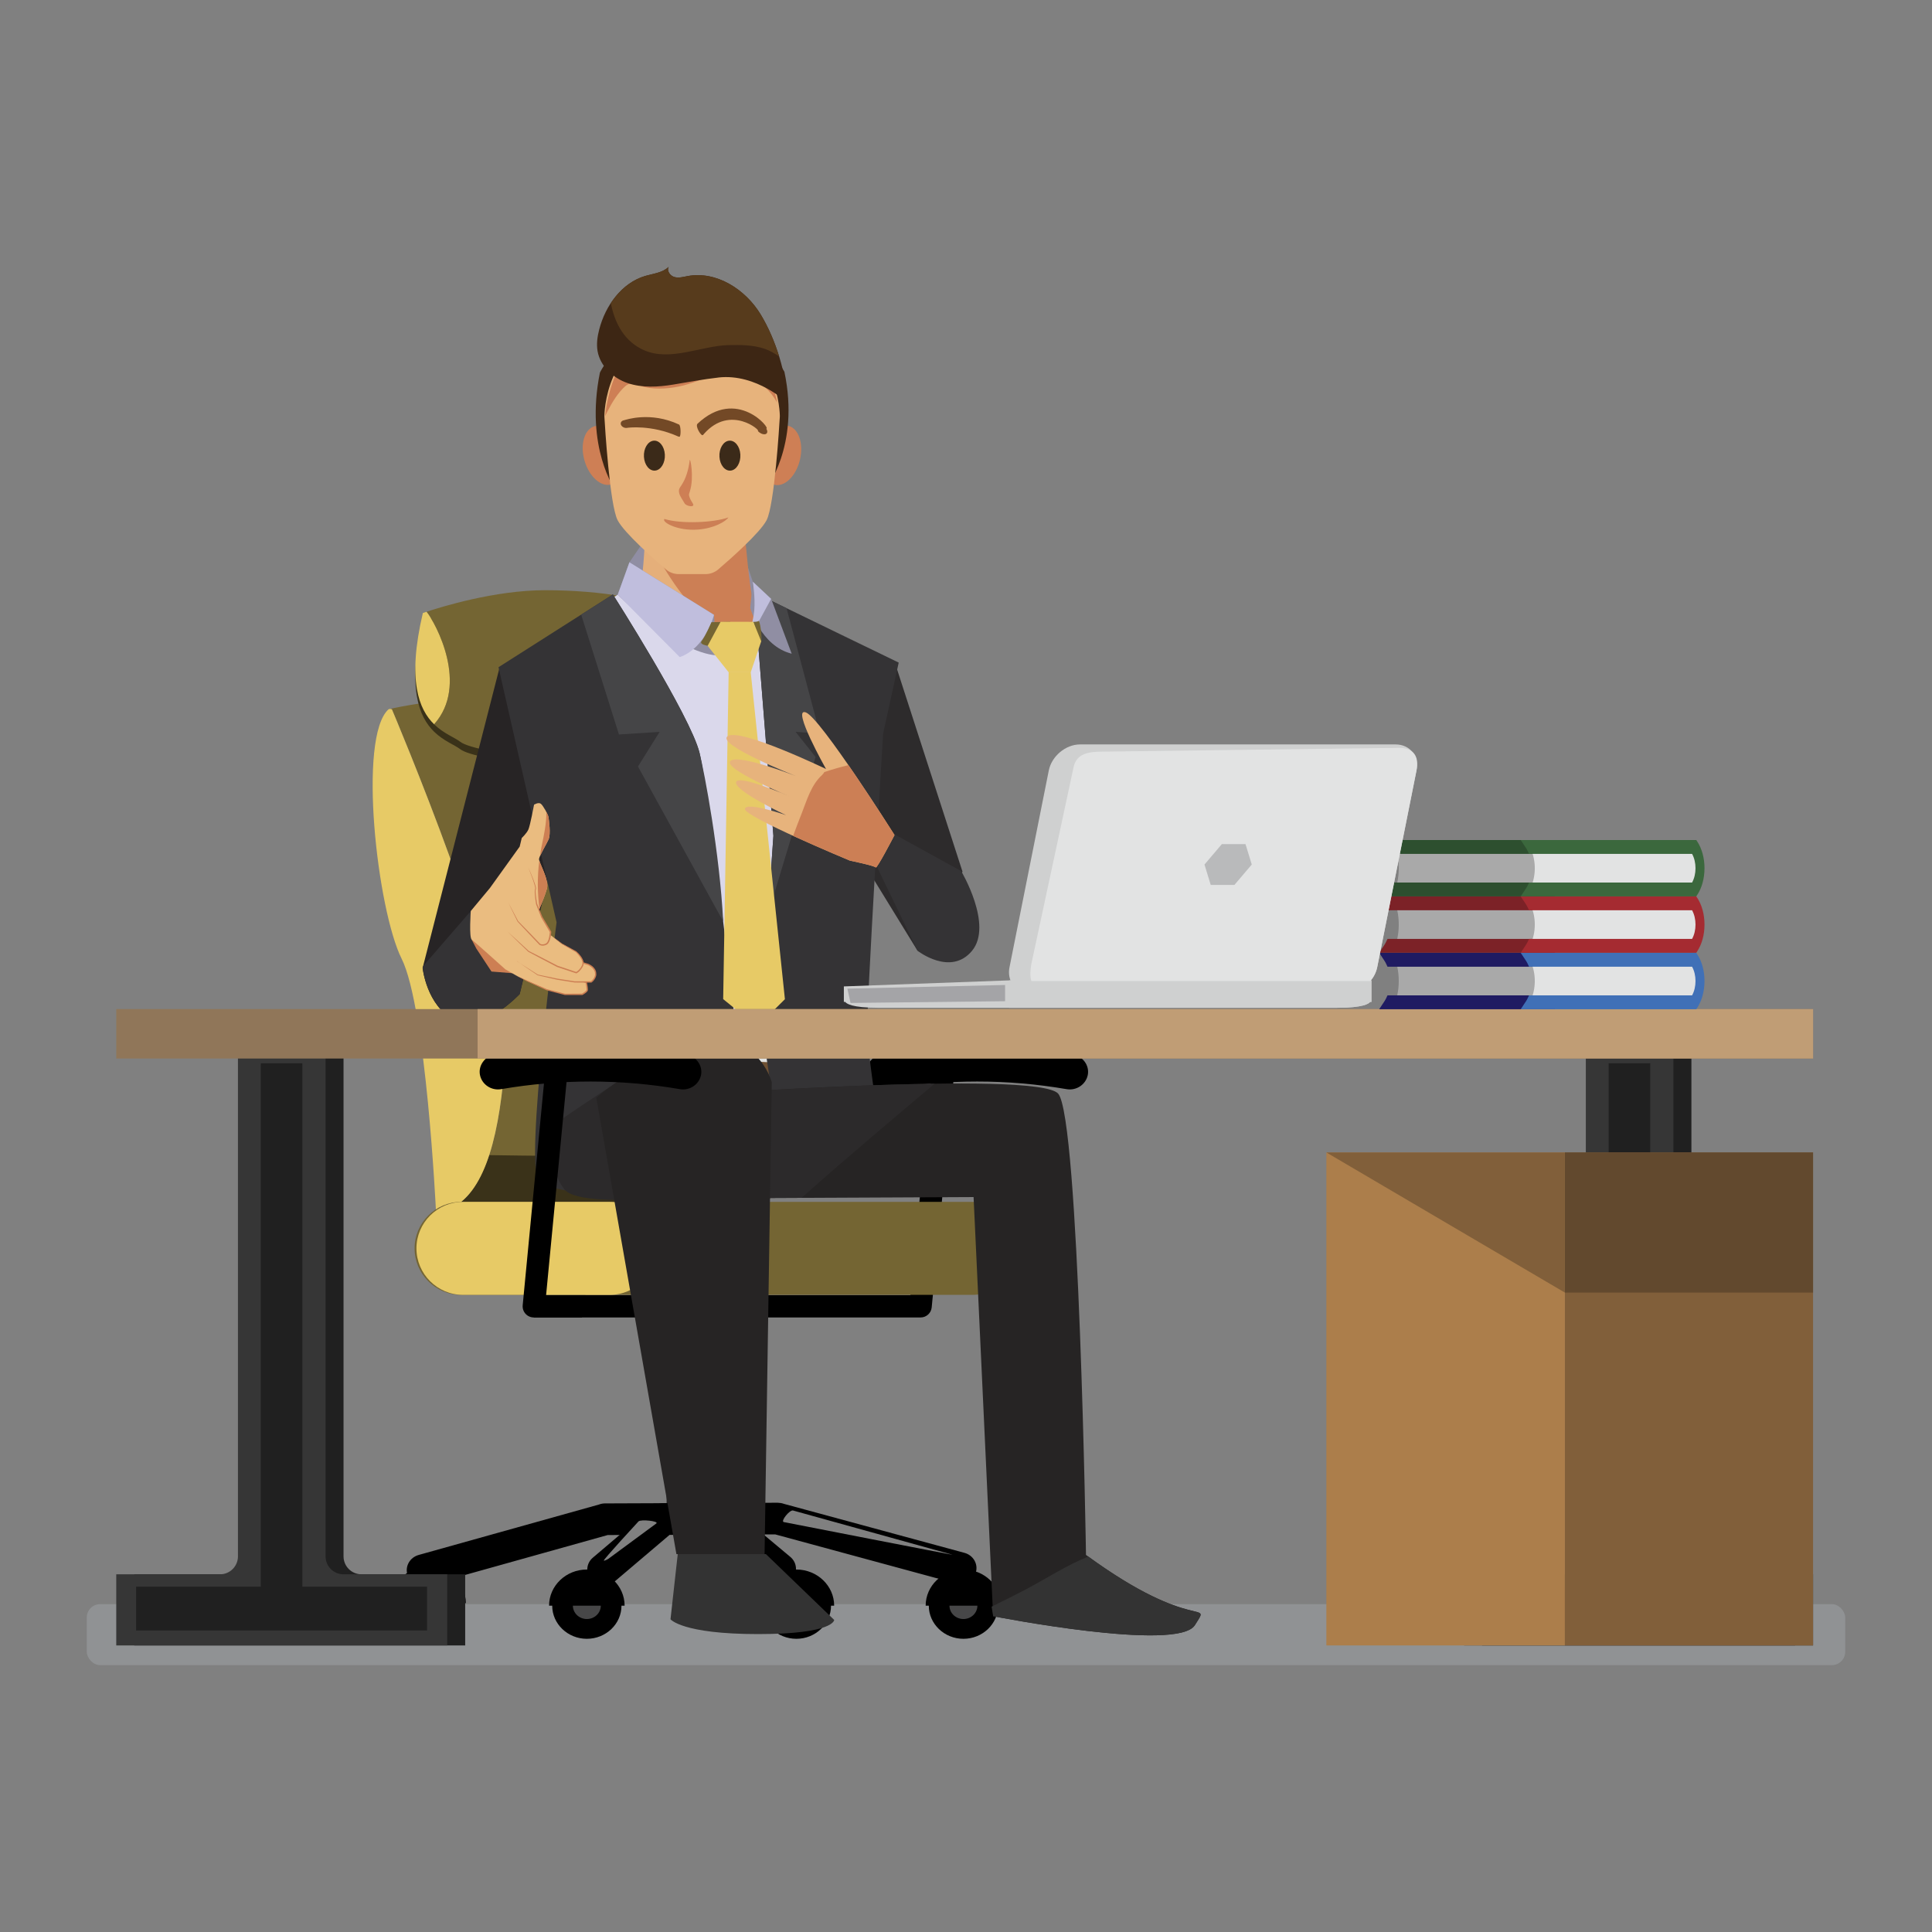 <svg xmlns="http://www.w3.org/2000/svg" id="Capa_1" viewBox="0 0 512 512"><rect x="0" y="0" width="512" height="512" fill="#808080" stroke="none"/><defs><style>.cls-1{fill:#734926;}.cls-2{fill:#454547;}.cls-3{fill:#cd7f53;}.cls-4{fill:#a9a9a9;}.cls-5{fill:#3a3219;}.cls-6{fill:#573b1c;}.cls-7{fill:#363636;}.cls-8{fill:#2d4f2f;}.cls-9{fill:#343335;}.cls-10{fill:#e1e2e1;}.cls-11{fill:#4070b7;}.cls-12{fill:#272425;}.cls-13{fill:#3b2a19;}.cls-14{fill:#c2b9a7;}.cls-15{fill:#b9babb;}.cls-16{fill:#dad8eb;}.cls-17{fill:#a4a4a7;}.cls-18{fill:#815f3a;}.cls-19{fill:#746533;}.cls-20{fill:#62492e;}.cls-21{fill:#c09d75;}.cls-22{fill:#cc7f55;}.cls-23{fill:#e7b37c;}.cls-24{fill:#e2e3e3;}.cls-25{fill:#a52b31;}.cls-26{fill:#242223;}.cls-27{fill:#fff;}.cls-28{fill:#7c2227;}.cls-29{fill:#3b683d;}.cls-30{fill:#2d2b2c;}.cls-31{fill:#f0f0f0;}.cls-32{fill:#262424;}.cls-33{fill:#969798;}.cls-34{fill:#2c2a2b;}.cls-35{opacity:.5;}.cls-36{fill:#6e5032;}.cls-37{fill:#e7ca66;}.cls-38{fill:#c0bedd;}.cls-39{fill:#eabc80;}.cls-40{fill:#e5af7a;}.cls-41{fill:#202020;}.cls-42{fill:#474748;}.cls-43{fill:#ce7f55;}.cls-44{fill:#ac7e4b;}.cls-45{fill:#3d2614;}.cls-46{fill:#907659;}.cls-47{fill:#d2d3e4;}.cls-48{fill:#1f1b62;}.cls-49{fill:#cfd0d0;}.cls-50{fill:#909294;}.cls-51{fill:#333;}.cls-52{fill:#908ea3;}</style></defs><rect class="cls-50" x="23" y="425.11" width="466" height="16.17" rx="3.54" ry="3.54"></rect><path d="M243.95,349.14h-102.48v-5.91h99.8l5.66-58.92,5.89.57-5.91,61.59c-.15,1.52-1.42,2.67-2.94,2.67Z"></path><path d="M282.67,288.64c-15.68-2.7-31.7-2.7-47.38,0-2.54.44-5.05-1.18-5.59-3.7h0c-.54-2.52,1.26-5.05,4.01-5.52,16.73-2.88,33.82-2.88,50.55,0,2.75.47,4.54,3.01,4,5.52h0c-.54,2.52-3.05,4.14-5.59,3.7Z"></path><path class="cls-42" d="M261.76,425.52c0,3.4-2.88,6.16-6.44,6.16s-6.44-2.76-6.44-6.16,2.88-6.16,6.44-6.16,6.44,2.76,6.44,6.16Z"></path><path d="M255.32,434.3c-5.06,0-9.18-3.94-9.18-8.78s4.12-8.78,9.18-8.78,9.18,3.94,9.18,8.78-4.12,8.78-9.18,8.78ZM255.32,421.98c-2.04,0-3.7,1.59-3.7,3.54s1.66,3.54,3.7,3.54,3.7-1.59,3.7-3.54-1.66-3.54-3.7-3.54Z"></path><path d="M265.33,425.52h0c0-5.28-4.49-9.58-10.01-9.58s-10.01,4.29-10.01,9.58h20.03Z"></path><path class="cls-42" d="M217.49,425.52c0,3.4-2.88,6.16-6.44,6.16s-6.44-2.76-6.44-6.16,2.88-6.16,6.44-6.16,6.44,2.76,6.44,6.16Z"></path><path d="M211.05,434.3c-5.06,0-9.18-3.94-9.18-8.78s4.12-8.78,9.18-8.78,9.18,3.94,9.18,8.78-4.12,8.78-9.18,8.78ZM211.05,421.98c-2.04,0-3.7,1.59-3.7,3.54s1.66,3.54,3.7,3.54,3.7-1.59,3.7-3.54-1.66-3.54-3.7-3.54Z"></path><path d="M221.06,425.52h0c0-5.28-4.49-9.58-10.01-9.58s-10.01,4.29-10.01,9.58h20.03Z"></path><path class="cls-42" d="M161.96,425.52c0,3.4-2.88,6.16-6.44,6.16s-6.44-2.76-6.44-6.16,2.88-6.16,6.44-6.16,6.44,2.76,6.44,6.16Z"></path><path d="M155.52,434.3c-5.06,0-9.18-3.94-9.18-8.78s4.12-8.78,9.18-8.78,9.18,3.94,9.18,8.78-4.12,8.78-9.18,8.78ZM155.52,421.98c-2.04,0-3.7,1.59-3.7,3.54s1.66,3.54,3.7,3.54,3.7-1.59,3.7-3.54-1.66-3.54-3.7-3.54Z"></path><path d="M165.53,425.52h0c0-5.28-4.49-9.58-10.01-9.58s-10.01,4.29-10.01,9.58h20.03Z"></path><rect class="cls-26" x="177.61" y="341.37" width="15.38" height="28.18"></rect><rect class="cls-27" x="180.15" y="341.37" width="3.45" height="28.18"></rect><rect x="173.45" y="341.37" width="23.1" height="14.09"></rect><rect class="cls-27" x="177.26" y="341.37" width="5.19" height="14.09"></rect><rect class="cls-26" x="176.66" y="366.82" width="16.07" height="35.76"></rect><rect class="cls-27" x="179.31" y="366.82" width="3.61" height="35.76"></rect><path d="M112.18,420.31c-1.9,0-3.65-1.19-4.21-3.02-.68-2.22.65-4.55,2.98-5.21l47.77-13.36c.5-.19,1.04-.3,1.59-.3l45.8-.18c.55.02,1.14.1,1.65.3l47.83,12.98c2.33.63,3.68,2.95,3.02,5.18-.66,2.23-3.09,3.53-5.42,2.89l-47.75-12.96-44.39.17-47.64,13.33c-.41.12-.83.17-1.23.17Z"></path><path d="M160.02,420.13c-1.21,0-2.42-.48-3.28-1.41-1.61-1.73-1.44-4.38.37-5.92l15.51-13.17c.79-.77,1.89-1.25,3.1-1.26l14.99-.06c1.18-.02,2.29.44,3.11,1.22.03.03.05.05.08.07l15.54,12.99c1.83,1.53,2.01,4.18.42,5.92-1.59,1.75-4.37,1.92-6.19.4l-14.61-12.2-11.62.05-14.51,12.32c-.84.71-1.88,1.06-2.91,1.06Z"></path><g class="cls-35"><path class="cls-27" d="M160.02,413.59c-.43,0,9.19-10.4,9.19-10.4.65-.61,5.39-.09,4.75.52l-12.33,9.09c-.32.3-1.19.79-1.6.79Z"></path></g><g class="cls-35"><path class="cls-27" d="M207.69,403.36c-.87-.25,1.61-3.31,2.48-3.06l42.25,11.72c.87.25-44.73-8.66-44.73-8.66Z"></path></g><path class="cls-42" d="M119.88,424.83c0,3.4-2.88,6.16-6.44,6.16s-6.44-2.76-6.44-6.16,2.88-6.16,6.44-6.16,6.44,2.76,6.44,6.16Z"></path><path d="M113.44,433.62c-5.06,0-9.19-3.94-9.19-8.78s4.12-8.78,9.19-8.78,9.18,3.94,9.18,8.78-4.12,8.78-9.18,8.78ZM113.44,421.3c-2.04,0-3.7,1.59-3.7,3.54s1.66,3.54,3.7,3.54,3.7-1.59,3.7-3.54-1.66-3.54-3.7-3.54Z"></path><path d="M123.45,424.83h0c0-5.28-4.49-9.58-10.01-9.58s-10.01,4.3-10.01,9.58h20.03Z"></path><path class="cls-19" d="M184.66,187.96c-43.5-8.13-77.43-.97-81.3-.09.17.03.33.06.49.09,0,0,31.55,74.33,29.82,95.07-1.73,20.74-6.05,34.14-15.12,37.6-.11.04-.27.08-.4.12,13.26.57,73.14,2.96,81.2-.12,9.08-3.46,13.4-16.85,15.13-37.6,1.73-20.74-29.82-95.07-29.82-95.07Z"></path><path class="cls-5" d="M200.12,306.43c-23.5.05-47,.06-70.49-.31-2.48,7.6-6.05,12.59-11.08,14.51-.11.04-.27.08-.4.12,13.26.57,73.14,2.96,81.2-.12,4.97-1.89,8.51-6.79,10.98-14.22-3.4,0-6.81.01-10.21.02Z"></path><path class="cls-37" d="M133.67,283.03c1.73-20.74-29.82-95.07-29.82-95.07-.17-.03-.33-.06-.49-.09-.24.06-.38.09-.38.09-8.21,7.35-3.02,53.15,3.46,66.12,6.48,12.97,9.08,66.55,9.08,66.55,0,0,.97.04,2.64.12.13-.04.29-.08.4-.12,9.07-3.46,13.4-16.85,15.12-37.6Z"></path><path class="cls-5" d="M176.02,164c-2.59-3.03-15.99-5.62-31.55-5.62-13.38,0-27.69,4.47-31.44,5.72-.61.2-.97.33-.97.33-4.22,17.95-1.03,25.57,2.98,29.48,2.56,2.49,5.44,3.48,6.96,4.66,3.89,3.02,38.03,8.21,52.72-1.73,14.69-9.94,3.89-29.82,1.3-32.84Z"></path><path class="cls-19" d="M176.02,162.03c-2.59-3.03-15.99-5.62-31.55-5.62-13.38,0-27.69,4.47-31.44,5.72,2.47,3.01,11.32,19.45,2.01,29.81,2.56,2.49,5.44,3.48,6.96,4.66,3.89,3.03,38.03,8.21,52.72-1.73,14.69-9.94,3.89-29.82,1.3-32.84Z"></path><path class="cls-37" d="M113.03,162.13c-.61.2-.97.33-.97.33-4.22,17.95-1.03,25.57,2.98,29.48,9.31-10.37.46-26.81-2.01-29.81Z"></path><path class="cls-19" d="M257.68,343.15H122.19c-6.77,0-12.32-5.54-12.32-12.32h0c0-6.77,5.54-12.32,12.32-12.32h135.5c6.77,0,12.32,5.54,12.32,12.32h0c0,6.77-5.54,12.32-12.32,12.32Z"></path><path class="cls-37" d="M161.6,343.15h-38.92c-6.77,0-12.32-5.54-12.32-12.32h0c0-6.77,5.54-12.32,12.32-12.32h38.92c6.77,0,12.32,5.54,12.32,12.32h0c0,6.77-5.54,12.32-12.32,12.32Z"></path><polygon class="cls-30" points="237.07 175.33 255.07 230.99 243.17 251.98 219.08 212.75 237.07 175.33"></polygon><path class="cls-12" d="M132.35,177.07l-20.35,79.45s1.04,10.01,8.42,13.8c7.38,3.79,17.3-6.88,17.3-6.88l12.1-49.06-17.47-37.3Z"></path><path class="cls-38" d="M220.71,230.16l-1.21,6.06,2.12,2.42v8.48l4.16-1.09s4.77-18.08,4.77-30.93-.68-23.85-.68-23.85l-11.36,27.7-.83,5.76,3.03,5.45Z"></path><polygon class="cls-52" points="166.81 149.01 178.54 131.83 192.63 134.1 199.51 154.16 198.61 162.94 189.52 157.34 178.02 155.45 163.58 157.87 166.81 149.01"></polygon><path class="cls-40" d="M171.05,137.51s0,21.2-4.24,29.98c-4.24,8.78,27.86,18.47,27.86,18.47,0,0,13.63-8.78,7.87-16.96-5.75-8.18-6.96-40.5-6.96-40.5l-24.53,9.01Z"></path><path class="cls-22" d="M186.61,163.8c3.08,2.76,7.53,6.46,11.78,7.09,1.8.27,2.89-.99,3.59-2.76-5.26-8.41-6.39-63.58-6.39-63.58l-24.53,32.96s0,1.5-.08,3.86c4.21,8.15,8.74,16.27,15.63,22.44Z"></path><path class="cls-16" d="M234.34,174.15c-1.51-1.4-33.01-16.05-33.01-16.05l-5.45,19.68-29.98-21.5s-30.55,18.43-32.4,20.29c-1.18,1.18,7.99,26.16,14.8,44.15,3.88,10.25,3.52,7.61,7,18.23,3.48,10.62,1.49,36.96,1.49,36.96l52.26,7.86,14.84-2.73,2.42-19.38,3.78-66.01s5.75-20.1,4.24-21.5Z"></path><path class="cls-52" d="M189.22,162.94l.72,10.75c-10.97-.82-26.23-16.08-26.23-16.08l3.1-8.59,22.41,13.93Z"></path><path class="cls-31" d="M195.92,179.79c-.82,0-1.48.66-1.48,1.48s.66,1.48,1.48,1.48,1.48-.66,1.48-1.48-.66-1.48-1.48-1.48Z"></path><path class="cls-31" d="M196.07,209.51c-.82,0-1.48.66-1.48,1.48s.66,1.48,1.48,1.48,1.48-.66,1.48-1.48-.66-1.48-1.48-1.48Z"></path><path class="cls-31" d="M196.22,239.24c-.82,0-1.48.66-1.48,1.48s.66,1.48,1.48,1.48,1.48-.66,1.48-1.48-.66-1.48-1.48-1.48Z"></path><path class="cls-31" d="M200.77,268.96c-.81,0-1.48.66-1.48,1.48s.66,1.48,1.48,1.48,1.48-.66,1.48-1.48-.66-1.48-1.48-1.48Z"></path><path class="cls-36" d="M205.5,286.86c-11.7,0-47.3-4.84-47.3-4.84l-.49-6.12s38.87,4.6,47.79,4.6c11.1,0,19.93-.69,20.01-.69l.51,6.34c-.35.03-9.18.71-20.53.71Z"></path><rect class="cls-14" x="175.67" y="282.4" width="9.92" height="2.73" transform="translate(-106.43 459.1) rotate(-88.94)"></rect><polygon class="cls-14" points="216.87 289.2 214.16 288.96 214.97 279.81 217.71 279.67 216.87 289.2"></polygon><polygon class="cls-14" points="166.5 285.07 163.49 285.03 163.8 276.4 166.58 277.12 166.5 285.07"></polygon><path class="cls-10" d="M203.99,288.36c-.06,0-.13,0-.19,0l-4.64-.22c-1.06-.05-2.04-.51-2.76-1.3-.72-.79-1.09-1.81-1.04-2.87l.03-.67c.1-2.2,1.98-3.88,4.18-3.8l4.65.22c1.06.05,2.04.51,2.76,1.3.72.79,1.09,1.81,1.04,2.87l-.03.67c-.05,1.06-.51,2.04-1.3,2.76-.74.68-1.69,1.04-2.68,1.04ZM199.38,281.3c-1.15,0-2.12.91-2.17,2.07l-.03.67c-.03.58.17,1.13.57,1.56.39.43.93.68,1.5.71l4.64.22c.58.03,1.13-.17,1.56-.57.43-.39.68-.93.71-1.5l.03-.67c.03-.58-.17-1.13-.57-1.56-.39-.43-.93-.68-1.5-.71h0l-4.65-.22s-.07,0-.1,0Z"></path><path class="cls-38" d="M154.88,296.66l-12.51,2.25s-.15-2.06,2.19,10.5l11.24-3.45-.91-9.3Z"></path><path class="cls-47" d="M154.88,297.8l-12.51,2.05s-.15-1.87,2.19,9.56l11.24-3.14-.91-8.47Z"></path><path class="cls-33" d="M143.91,307.57c.16.81.32,1.62.48,2.4,4.17-.3,8.38-1.21,12.54-1.84l-.2-1.71c-4.28.25-8.56.55-12.81,1.15Z"></path><path class="cls-9" d="M162.42,157.53l-30.31,19.29,15.39,67.62s-8.53,64.12-4.71,68.63c3.83,4.51,50.34,5.74,50.34,5.74l1.76-47.05s-7.07-62.51-9.52-72.3c-2.45-9.79-22.95-41.93-22.95-41.93Z"></path><path class="cls-9" d="M238.16,175.59l-38.33-18.59,5.13,64.5-3.35,48.43,6.83,46.2,27.09.62s-5.51-37.11-5.74-42.92c-.23-5.81,4.25-79.42,4.25-79.42l4.13-18.82Z"></path><path class="cls-38" d="M166.81,149.01l22.41,13.93s-2.1,8.73-9.08,11.2l-16.43-16.54,3.1-8.59Z"></path><path class="cls-2" d="M174.81,193.95l-5.74,9.18,22.58,41.06c-.92-18.09-4.93-39.35-6.28-44.73-2.45-9.79-22.95-41.93-22.95-41.93l-8.4,5.35,10.01,31.76,10.79-.69Z"></path><polygon class="cls-2" points="210.85 193.95 217.27 194.41 208.45 161.18 199.83 157 204.96 221.5 203.5 242.38 216.13 200.61 210.85 193.95"></polygon><path class="cls-52" d="M198.8,161.05s2.72,10.13,11.01,12.19l-5.45-14.53-4.84-4.54-.71,6.89Z"></path><path class="cls-38" d="M204.36,158.7l-6.51,11.96s1.75-5.55,2.04-8.93c.29-3.39-.38-7.57-.38-7.57l4.84,4.54Z"></path><path class="cls-32" d="M180.54,290.35s94.31-6.87,99.89-.52c5.58,6.35,7.37,122.24,7.37,122.24,28.85,21.1,33.41,11.35,28.85,18.61-4.56,7.26-53.46-2.37-53.46-2.37l-5.18-111.08-84.13.39,6.67-27.27Z"></path><path class="cls-34" d="M247.68,287.19c-29.18.4-67.14,3.16-67.14,3.16l-6.67,27.27,38.55-.18c11.56-10.31,23.43-20.26,35.25-30.25Z"></path><path class="cls-51" d="M272.48,420.87c5.14-2.76,10.46-6.2,15.93-8.36,28.3,20.62,32.77,10.96,28.25,18.17-4.56,7.26-53.46-2.37-53.46-2.37l-.41-2.53c3.23-1.64,6.5-3.2,9.7-4.91Z"></path><path class="cls-51" d="M179.61,411.85l-1.92,17.27s3.04,3.93,23.21,3.93,20.17-3.75,20.17-3.75l-18.1-17.45h-23.36Z"></path><path class="cls-34" d="M176.4,279.52c-3.54.4-30.78,19.28-30.78,19.28,0,0-.98,9.87,3.91,16.34,4.89,6.46,49.3,0,49.3,0v-28.77l-22.43-6.84Z"></path><path class="cls-32" d="M158.01,290.94s7.79-7.54,24.62-13.54c17.78-6.35,21.9,9.42,21.9,9.42l-1.91,125.04h-23.36l-21.23-120.92Z"></path><path class="cls-43" d="M164.62,119.28c1.22,4.26.03,8.33-2.66,9.1-2.68.77-5.84-2.07-7.06-6.32-1.22-4.26-.03-8.33,2.66-9.1,2.68-.77,5.84,2.07,7.06,6.32Z"></path><path class="cls-43" d="M212,121.82c-1.01,4.31-4.03,7.29-6.74,6.66-2.72-.64-4.1-4.65-3.09-8.96,1.01-4.31,4.03-7.29,6.74-6.66,2.72.64,4.1,4.65,3.09,8.96Z"></path><path class="cls-45" d="M158.98,98.76c-4,19.86,4.07,31.08,4.07,31.08,0,0,11.86-15.53,13-25.45,1.14-9.92-1.05-11.81-7.4-12.35-6.35-.54-9.67,6.72-9.67,6.72Z"></path><path class="cls-45" d="M207.87,98.51c4.21,19.83-5.01,31.19-5.01,31.19,0,0-13.1-15.39-14.25-25.3-1.14-9.92,1.34-11.84,8.48-12.48,7.14-.63,10.77,6.59,10.77,6.59Z"></path><path class="cls-23" d="M183.42,87.04c-21.85,0-23.17,20.5-23.25,22.97,0,.15,0,.29,0,.44.13,2.28,1.41,23.39,3.51,27.42,1.74,3.34,9.53,10.22,12.81,13.03.93.8,2.12,1.24,3.36,1.24h7.13c1.23,0,2.42-.44,3.36-1.24,3.28-2.81,11.06-9.69,12.81-13.03,2.1-4.03,3.38-25.14,3.51-27.42,0-.15.01-.29,0-.44-.08-2.47-1.4-22.97-23.25-22.97Z"></path><path class="cls-43" d="M160.96,109.07c1.22-2.38,2.85-5.09,4.78-6.75,1.63-1.41,3.35-.14,5.12.26,3.23.73,7.19.38,10.36-.46,2.86-.76,5.58-2.09,8.51-2.48,2.82-.38,5.76-.5,8.52.39,3.48,1.12,5.92,3.54,7.69,6.63-1.59-8.02-6.61-20.71-22.52-20.71-18.68,0-22.35,17.49-23.07,24.37.2-.42.4-.84.61-1.25Z"></path><path class="cls-13" d="M173.19,116.79c1.53-.17,2.87,1.46,3,3.65.13,2.19-1.01,4.1-2.54,4.27-1.53.17-2.87-1.46-3-3.65-.13-2.19,1.01-4.1,2.54-4.27Z"></path><path class="cls-13" d="M193.2,116.79c1.53-.17,2.87,1.46,3,3.65.13,2.19-1.01,4.1-2.54,4.27-1.53.17-2.87-1.46-3-3.65-.13-2.19,1.01-4.1,2.54-4.27Z"></path><path class="cls-1" d="M203.07,113.59c1.35.17-7.79-11.17-18.25-1.27-.61.71,1.02,3.35,1.44,2.98.12-.1.23-.21.32-.34,7.02-7.93,15.28-.67,14.24-.77.46.57,1.26.97,1.9.89.64-.08.84-.75.34-1.49Z"></path><path class="cls-1" d="M165.37,111.37c.4-.1,6.97-2.42,14.57,1.13.53.24.55,3.29.11,3.25-.13-.01-.26-.05-.38-.1-7.08-3.17-13.36-2.3-13.5-2.26-.65.11-1.38-.26-1.61-.82-.22-.56.15-1.1.82-1.2Z"></path><path class="cls-45" d="M190.4,100.05c-4.03.45-8.01,1.22-12.01,1.87-4,.65-8.19.91-12.04-.39-3.85-1.3-7.29-4.45-7.99-8.49-.33-1.92-.04-3.89.45-5.77,1.64-6.32,5.97-12.29,12.16-14.13,2.16-.64,4.62-.84,6.24-2.43-.58,1.05.39,2.4,1.53,2.71,1.14.31,2.35-.04,3.51-.26,7.6-1.41,15.3,3.51,19.34,10.18,4.04,6.67,6.79,15.66,7.14,23.47,0,0-8.2-7.9-18.33-6.77Z"></path><path class="cls-6" d="M161.88,80.32c1.06,5.6,3.79,10.35,8.92,12.54,6.91,2.95,15.03-1.2,22.19-1.4,3.16-.09,6.64-.06,9.7.99,1.35.46,2.57,1.23,3.78,2-1.23-3.99-2.9-7.83-4.88-11.11-4.03-6.67-11.74-11.59-19.34-10.18-1.17.22-2.37.57-3.51.26-1.14-.31-2.11-1.66-1.53-2.71-1.62,1.58-4.07,1.78-6.24,2.43-3.79,1.13-6.88,3.82-9.09,7.18Z"></path><path class="cls-43" d="M182.84,130.16c-.35,1.07-.33.88-.06,1.72.19.58.62,1.15.87,1.63.57,1.06-1.8.67-2.24-.14-.36-.68-1.23-1.81-1.42-2.7-.23-1.06.18-1.43.58-2.04,1.15-1.74,1.88-3.97,2.2-6.63.13-1.05,1.24,4.51.06,8.16Z"></path><path class="cls-22" d="M184.93,140.34c-5.25.39-9.27-1.8-8.93-2.68.01-.05.04-.09.08-.13,4.46,1.38,13.08.98,16.96-.41-.71,1.09-3.87,2.93-8.11,3.22Z"></path><path class="cls-19" d="M193.54,164.78l-5,.11s-1.64,3.8-2.59,4.99c-.96,1.19,2.93,1.42,2.93,1.42l4.66-6.51Z"></path><path class="cls-19" d="M199.63,164.79s.98.07,1.37-.22c.39-.3,1.03,4.39.73,5.4-.3,1-2.1-5.17-2.1-5.17Z"></path><polygon class="cls-37" points="190.97 164.78 199.63 164.79 201.73 169.96 198.95 178.17 193.1 178.16 187.53 171.15 190.97 164.78"></polygon><polygon class="cls-37" points="200.66 272.09 191.65 264.78 193.1 178.16 198.95 178.17 208.01 264.8 200.66 272.09"></polygon><path class="cls-9" d="M120.42,270.31c7.38,3.79,17.3-6.88,17.3-6.88l.31-1.27,3.12-13.91-16.38-6.82-12.65,14.61-.12.47s1.04,10.01,8.42,13.8Z"></path><polygon class="cls-3" points="135.8 257.91 130.25 257.47 126.24 251.39 124.97 248.95 136.76 252.36 135.8 257.91"></polygon><path class="cls-39" d="M125.03,249.04c.77.53,8.87,7.83,8.87,7.83l3.19,1.82,7.43-6.48-1.87-10.6s1.62-3.72,2.29-6.12-2.22-7-2.09-7.88c.13-.88,1.84-3.69,2.51-5.13.67-1.43.08-5.29,0-5.92-.08-.64-1.39-3.02-2.01-3.54-.62-.52-1.82.23-1.82.23,0,0-1.03,5.52-1.5,6.57-.47,1.06-1.76,2.25-1.76,2.25l-.55,2.29-7.89,10.98-5.07,6.09s-.5,7.07.27,7.6Z"></path><path class="cls-3" d="M143.46,224.64c-.16.74-.23,1.47-.34,2.21.53-1.22,1.71-3.22,2.24-4.36.67-1.43.08-5.29,0-5.92-.03-.26-.27-.81-.58-1.4.06,3-.58,5.94-1.32,9.47Z"></path><path class="cls-3" d="M142.92,228.08c-.57,4.38-.48,8.62.03,12.82.5-1.19,1.5-3.65,1.99-5.4.59-2.12-1.58-5.94-2.02-7.42Z"></path><path class="cls-39" d="M137.09,258.69l2.57,1.25,5.19,2.32,4.88,1.24h4.53s1.26-.67,1.34-1.15c.08-.47-.25-2.05-.25-2.05l-6-1.38-6-2.49-3.78-2.82-2.47,5.07Z"></path><path class="cls-3" d="M137.09,258.69c.65.28,1.3.58,1.95.87l.49.22c.16.08.32.14.49.22l.98.43,3.92,1.7h-.02s4.88,1.22,4.88,1.22h-.04s4.53-.03,4.53-.03l-.08.02c.27-.15.55-.32.79-.5.12-.09.24-.19.33-.3.05-.05.09-.11.11-.16.01-.02.02-.04.02-.06,0-.04.01-.08,0-.11,0-.13,0-.3-.03-.45-.02-.16-.04-.31-.06-.47-.05-.31-.1-.63-.17-.94l.13.13-6-1.41h-.01s-.01,0-.01,0l-5.98-2.55h-.01s0-.01,0-.01l-3.73-2.88,3.82,2.75h-.02s6.03,2.42,6.03,2.42h-.02s6.01,1.35,6.01,1.35l.11.02.02.11c.07.32.13.64.18.96.03.16.05.32.07.49.02.17.03.32.03.51,0,.05,0,.09,0,.13,0,.06-.03.12-.05.17-.04.1-.1.17-.16.24-.12.14-.25.25-.38.35-.27.2-.54.38-.84.54l-.04.02h-4.58s-.02,0-.02,0h-.02s-4.87-1.27-4.87-1.27h-.01s-.01,0-.01,0l-3.88-1.78-.97-.44c-.16-.07-.33-.15-.48-.23l-.47-.25c-.63-.33-1.26-.66-1.89-1Z"></path><path class="cls-39" d="M136.96,254.73l5.55,3.66,5.14,1.12,4.63.72h4.35s1.49-1,1.16-2.54c-.33-1.53-2.12-2.14-2.12-2.14l-1.54-.46-7.26-.72-6.04-3.51-3.87,3.86Z"></path><path class="cls-3" d="M136.96,254.73l2.81,1.78,2.8,1.79-.03-.02,4.87,1.01.3.06.31.05.61.09,1.23.19,2.46.38h-.02s4.35,0,4.35,0l-.1.03c.11-.08.23-.19.34-.29.11-.11.21-.22.3-.34.09-.12.17-.25.25-.38.07-.13.13-.27.17-.41l.05-.22.03-.22c0-.15,0-.29-.03-.44v-.06s0-.01,0-.01c0,.02,0,0,0,0v-.03s-.04-.12-.04-.12c-.02-.08-.04-.15-.07-.21-.05-.13-.13-.26-.21-.39-.33-.5-.85-.88-1.4-1.15-.07-.03-.14-.06-.21-.09l-.05-.02-.05-.02-.12-.03-.46-.14-.92-.28h.03c-2.42-.23-4.84-.51-7.26-.77h-.02s-.02-.01-.02-.01l-3-1.79-2.99-1.81,3.05,1.7,3.04,1.71h-.04c2.42.21,4.85.41,7.27.65h.02s.01,0,.01,0l.92.27.46.14.12.03.07.02.06.02c.08.03.16.06.23.1.3.14.59.32.85.52.13.11.26.22.37.34.12.12.22.26.32.4.09.14.18.29.24.46.04.08.07.16.08.24l.03.12v.03s.01.03.01.03v.02s.01.06.01.06c.03.17.04.34.04.52l-.03.26-.06.25c-.05.17-.12.33-.19.48-.08.15-.17.3-.27.43-.1.13-.21.26-.33.38-.12.12-.24.23-.39.33l-.04.03h-.06s-4.35-.03-4.35-.03h-.03s-2.45-.39-2.45-.39l-1.23-.19-.61-.1-.31-.05-.31-.07-4.85-1.1h-.02s-.01-.01-.01-.01l-2.75-1.87-2.74-1.88Z"></path><path class="cls-39" d="M134.51,246.89l5.56,5.23,7.62,3.96,5.02,1.69s1.05-.5,1.7-1.97c.65-1.47-1.74-3.58-1.74-3.58l-3.78-2.12-2.97-2.28-11.41-.93Z"></path><path class="cls-3" d="M134.51,246.89l2.83,2.56,2.81,2.58-.03-.02c1.28.65,2.56,1.29,3.83,1.95l3.82,1.97h-.02c1.68.54,3.35,1.11,5.02,1.68h-.13c.1-.05.22-.13.33-.2.11-.08.21-.17.31-.26.2-.19.38-.4.54-.62.08-.11.15-.23.22-.35.07-.12.13-.24.19-.37l.02-.05s.01-.03,0,0v-.03s.04-.1.04-.1c.02-.07.06-.14.05-.2v-.18c.02-.06,0-.13,0-.19,0-.13-.06-.26-.08-.39-.05-.12-.09-.26-.16-.38-.11-.25-.26-.48-.42-.71-.32-.46-.7-.88-1.1-1.26l.02.02-3.75-2.17h0s0,0,0,0l-2.92-2.34,3.01,2.22h0s3.81,2.07,3.81,2.07h.01s.01.02.01.02c.43.39.83.81,1.17,1.28.17.24.33.48.46.75.07.13.12.28.17.41.03.15.09.29.1.45,0,.08.02.15.02.23l-.02.25c0,.09-.04.14-.05.22l-.03.1v.03s-.02.03-.03.04l-.02.05c-.06.13-.13.27-.2.39-.07.13-.15.25-.24.37-.17.24-.36.47-.57.68-.11.1-.22.2-.34.29-.12.09-.24.17-.39.25l-.06.03-.07-.02c-1.68-.56-3.35-1.11-5.02-1.68h-.01s-.01-.01-.01-.01l-3.8-1.99c-1.27-.66-2.53-1.34-3.79-2.01h-.02s-.01-.02-.01-.02l-2.75-2.65-2.73-2.67Z"></path><path class="cls-39" d="M134.65,239.1l2.57,5.05,5.85,6.12s.77.45,1.74-.12c.97-.57,1.08-3.19,1.08-3.19l-2.34-3.97-1.35-3.44s-.61-3.36-.31-3.94c.31-.58-1.89-5.69-1.89-5.69l-5.36,9.18Z"></path><path class="cls-3" d="M134.65,239.1l1.34,2.5,1.32,2.5-.02-.02,2.96,3.03,2.94,3.05-.04-.03c.07.04.17.07.27.1.1.03.2.04.29.04.2,0,.4-.02.59-.08.1-.03.19-.07.28-.11l.13-.07.12-.09c.09-.07.12-.13.19-.21.05-.08.11-.17.15-.26.1-.18.16-.38.23-.59.06-.2.11-.41.15-.62.08-.42.13-.86.16-1.28l.02.1-2.33-3.97h0s0-.02,0-.02l-1.34-3.45v-.02s0-.01,0-.01c-.14-.83-.25-1.66-.32-2.49-.02-.21-.03-.42-.03-.63,0-.21,0-.42.03-.65,0-.05.02-.11.04-.17,0-.02.03-.07.03-.07,0-.02.02-.05.02-.07,0-.05,0-.18-.01-.27-.03-.2-.08-.4-.13-.6-.21-.8-.49-1.59-.78-2.37-.29-.78-.59-1.56-.89-2.34.35.76.68,1.53.99,2.3.31.77.62,1.55.86,2.36.06.2.11.41.15.62.01.12.04.2.01.35,0,.04-.02.05-.02.08-.02.05-.02.05-.03.08-.02.04-.03.08-.03.13-.03.19-.02.4-.02.6.01.21.03.41.05.62.09.82.22,1.65.37,2.46v-.03s1.36,3.43,1.36,3.43v-.02s2.35,3.96,2.35,3.96l.03.05v.05c-.03.45-.08.89-.17,1.34-.04.22-.1.44-.16.66-.07.22-.14.43-.26.64-.05.11-.12.21-.18.31-.07.09-.18.21-.26.28l-.15.11-.16.08c-.11.05-.22.1-.33.13-.23.07-.47.1-.71.09-.12,0-.24-.02-.36-.06-.12-.03-.23-.07-.35-.13h-.02s-.02-.03-.02-.03l-2.91-3.07-2.89-3.09h-.01s0-.02,0-.02l-1.25-2.54-1.24-2.55Z"></path><path class="cls-9" d="M237.16,221.17l17.56,9.67s8.53,14.29,2.88,21.13c-5.66,6.85-14.44,0-14.44,0l-10.72-22.18,4.71-8.63Z"></path><path class="cls-23" d="M232.08,229.88c-.3-.46-6.86-1.82-6.86-1.82,0,0-28.08-11.66-27.81-13.69.27-2.03,10.89,1.65,10.89,1.65,0,0-13.66-6.4-13.24-8.71.41-2.31,14.13,3.73,14.13,3.73,0,0-17.65-7.3-15.63-9.35,2.03-2.05,17.4,3.99,17.4,3.99,0,0-21.48-8.45-18.07-10.61,3.42-2.16,26.01,8.72,26.01,8.72,0,0-9.26-16.43-5.36-15,3.9,1.42,23.52,32.5,23.52,32.5,0,0-4.68,9.04-4.98,8.59Z"></path><path class="cls-22" d="M212.4,215.71c1.42-3.6,2.52-7.66,5.47-10.34.27-.25.45-.51.58-.77,2.11-.7,4.24-1.31,6.39-1.83,6.09,8.81,12.22,18.53,12.22,18.53,0,0-4.68,9.04-4.98,8.59-.3-.46-6.86-1.82-6.86-1.82,0,0-7.72-3.21-15.03-6.56.71-1.94,1.44-3.87,2.2-5.79Z"></path><path d="M180.18,288.64c-15.68-2.7-31.7-2.7-47.38,0-2.54.44-5.05-1.18-5.59-3.7h0c-.54-2.52,1.26-5.05,4-5.52,16.73-2.88,33.82-2.88,50.55,0,2.75.47,4.54,3.01,4.01,5.52h0c-.54,2.52-3.05,4.14-5.59,3.7Z"></path><path d="M155.15,343.23h-10.43l5.6-58.35-5.89-.57-5.91,61.59c-.08.83.19,1.65.75,2.27.56.62,1.36.97,2.19.97h12.76c.32-1.97.63-3.94.92-5.91Z"></path><path class="cls-41" d="M63.06,417.21c2.63,0,4.76-2.13,4.76-4.76v-132.76h23.22v132.76c0,2.63,2.13,4.76,4.76,4.76h27.48v18.85H35.58v-18.85h27.48Z"></path><path class="cls-7" d="M58.3,417.21c2.63,0,4.76-2.13,4.76-4.76v-132.76h23.22v132.76c0,2.63,2.13,4.76,4.76,4.76h27.48v18.85H30.81v-18.85h27.48Z"></path><polygon class="cls-41" points="80.13 420.48 80.13 281.77 69.11 281.77 69.11 420.48 36.07 420.48 36.07 432.09 113.17 432.09 113.17 420.48 80.13 420.48"></polygon><path class="cls-41" d="M420.26,417.21c2.63,0,4.76-2.13,4.76-4.76v-132.76h23.22v132.76c0,2.63,2.13,4.76,4.76,4.76h27.48v18.85h-87.71v-18.85h27.48Z"></path><path class="cls-7" d="M415.5,417.21c2.63,0,4.76-2.13,4.76-4.76v-132.76h23.22v132.76c0,2.63,2.13,4.76,4.76,4.76h27.48v18.85h-87.71v-18.85h27.48Z"></path><polygon class="cls-41" points="437.33 420.48 437.33 281.77 426.31 281.77 426.31 420.48 393.27 420.48 393.27 432.09 470.37 432.09 470.37 420.48 437.33 420.48"></polygon><rect class="cls-18" x="414.71" y="305.41" width="65.78" height="130.65" transform="translate(895.19 741.47) rotate(180)"></rect><rect class="cls-20" x="414.71" y="305.41" width="65.78" height="37.14" transform="translate(895.19 647.96) rotate(180)"></rect><rect class="cls-44" x="351.5" y="305.41" width="63.21" height="130.65"></rect><polygon class="cls-18" points="414.71 342.55 414.71 305.41 351.5 305.41 414.71 342.55"></polygon><polygon class="cls-46" points="30.81 267.42 30.81 272.18 30.81 280.52 480.49 280.52 480.49 272.18 480.49 267.42 30.81 267.42"></polygon><polygon class="cls-21" points="126.57 267.42 126.57 272.18 126.57 280.52 480.49 280.52 480.49 272.18 480.49 267.42 126.57 267.42"></polygon><path class="cls-4" d="M429.43,252.86h-60.26c2.02,4.24,2.02,9.97,0,14.22h60.26c2.58-3.93,2.58-10.29,0-14.22Z"></path><path class="cls-48" d="M412.27,252.89l-.25-.38h-46.52l1.46,2.21c.19.29.34.61.49.93l.25.54h43.21c1.21,2.19,1.21,5.4,0,7.59h-43.21l-.25.54c-.15.32-.3.64-.49.92l-1.46,2.21h46.52l.25-.38c1.25-1.89,1.93-4.41,1.93-7.09s-.69-5.19-1.93-7.09Z"></path><path class="cls-24" d="M448.8,254.88h-43.15c1.45,3.04,1.45,7.14,0,10.18h43.15c1.85-2.81,1.85-7.37,0-10.18Z"></path><path class="cls-11" d="M449.78,252.89l-.25-.38h-46.52l1.46,2.21c.19.29.34.61.49.93l.25.54h43.21c1.21,2.19,1.21,5.4,0,7.59h-43.21l-.25.54c-.15.32-.31.64-.49.92l-1.46,2.21h46.52l.25-.38c1.25-1.89,1.93-4.41,1.93-7.09s-.69-5.19-1.93-7.09Z"></path><path class="cls-4" d="M429.43,237.91h-60.26c2.02,4.24,2.02,9.97,0,14.22h60.26c2.58-3.93,2.58-10.29,0-14.22Z"></path><path class="cls-28" d="M412.27,237.94l-.25-.38h-46.52l1.46,2.21c.19.29.34.61.49.93l.25.53h43.21c1.21,2.19,1.21,5.4,0,7.59h-43.21l-.25.53c-.15.32-.3.64-.49.93l-1.46,2.21h46.52l.25-.38c1.25-1.89,1.93-4.41,1.93-7.09s-.69-5.19-1.93-7.09Z"></path><path class="cls-24" d="M448.8,239.93h-43.15c1.45,3.04,1.45,7.14,0,10.18h43.15c1.85-2.81,1.85-7.37,0-10.18Z"></path><path class="cls-25" d="M449.78,237.94l-.25-.38h-46.52l1.46,2.21c.19.29.34.61.49.93l.25.53h43.21c1.21,2.19,1.21,5.4,0,7.59h-43.21l-.25.53c-.15.32-.31.64-.49.93l-1.46,2.21h46.52l.25-.38c1.25-1.89,1.93-4.41,1.93-7.09s-.69-5.19-1.93-7.09Z"></path><path class="cls-4" d="M429.43,222.98h-60.26c2.02,4.24,2.02,9.97,0,14.22h60.26c2.58-3.93,2.58-10.29,0-14.22Z"></path><path class="cls-8" d="M412.27,223l-.25-.38h-46.52l1.46,2.21c.19.29.34.61.49.93l.25.53h43.21c1.21,2.19,1.21,5.4,0,7.59h-43.21l-.25.54c-.15.32-.3.64-.49.92l-1.46,2.21h46.52l.25-.38c1.25-1.89,1.93-4.41,1.93-7.09s-.69-5.19-1.93-7.09Z"></path><path class="cls-24" d="M448.8,225h-43.15c1.45,3.04,1.45,7.14,0,10.18h43.15c1.85-2.81,1.85-7.37,0-10.18Z"></path><path class="cls-29" d="M449.78,223l-.25-.38h-46.52l1.46,2.21c.19.29.34.61.49.93l.25.53h43.21c1.21,2.19,1.21,5.4,0,7.59h-43.21l-.25.54c-.15.32-.31.64-.49.92l-1.46,2.21h46.52l.25-.38c1.25-1.89,1.93-4.41,1.93-7.09s-.69-5.19-1.93-7.09Z"></path><path class="cls-49" d="M267.48,259.81l-43.85,1.6v4.1h.37c.3.46,1.74,1.56,8.71,1.56h121.66c6.97,0,8.41-1.11,8.71-1.56h.37v-5.7h-95.98Z"></path><path class="cls-49" d="M267.48,259.81l-.08,7.27h86.97c6.97,0,8.41-1.11,8.71-1.56h.37v-5.7h-95.98Z"></path><path class="cls-49" d="M369.86,197.28h-83.63c-3.81,0-7.53,3.1-8.29,6.91l-10.41,52.13c-.27,1.35-.13,2.6.33,3.67h95.3c.89-1.07,1.54-2.32,1.81-3.67l10.41-52.13c.76-3.81-1.72-6.91-5.53-6.91Z"></path><path class="cls-24" d="M370.77,198.19l-78.44,1c-3.81,0-7.08.42-7.84,4.22l-11.15,51.95c-.27,1.35-.46,3.56,0,4.63h89.83c.89-1.07,1.54-2.32,1.81-3.67l10.41-52.13c.76-3.81-.81-6-4.62-6Z"></path><polygon class="cls-17" points="224.57 262 225.4 265.79 266.36 265.33 266.36 261.03 224.57 262"></polygon><polygon class="cls-15" points="330.07 223.69 323.81 223.69 319.2 229.11 320.86 234.53 327.12 234.53 331.73 229.11 330.07 223.69"></polygon></svg>